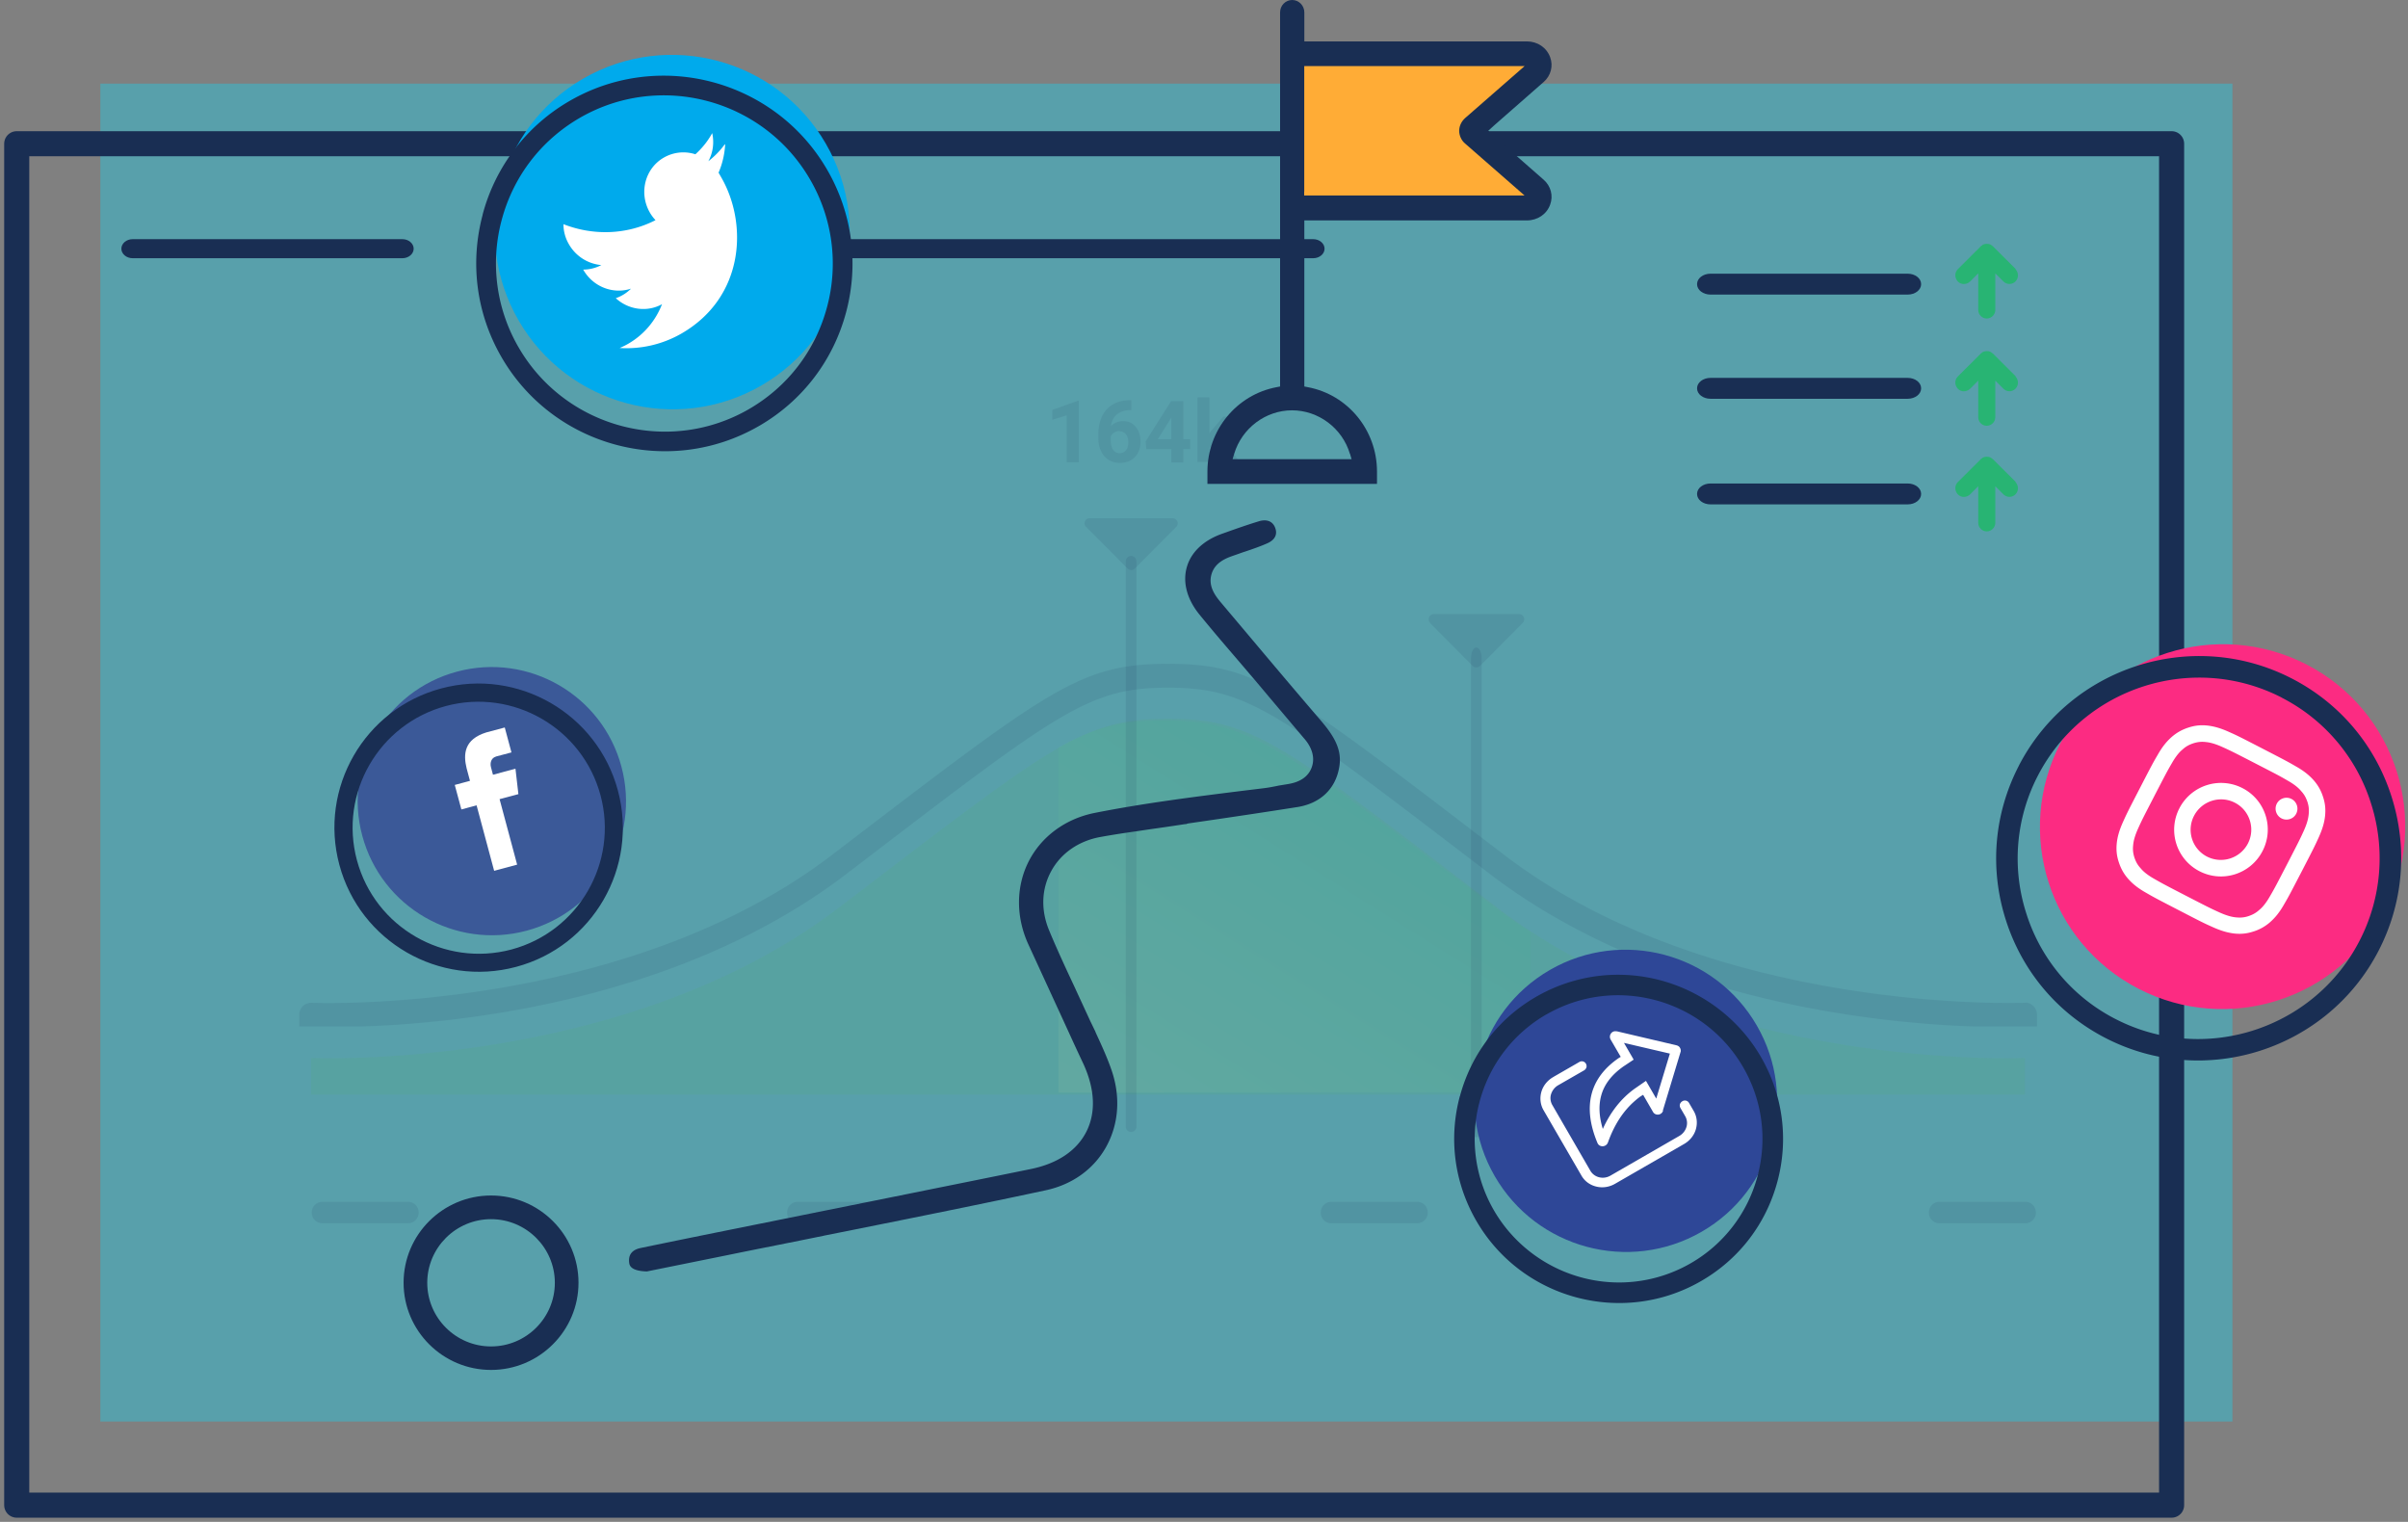 <svg xmlns="http://www.w3.org/2000/svg" width="288" height="182" fill="none" viewBox="0 0 288 182"><rect x="0" y="0" width="288" height="182" fill="#808080" stroke="none"/><path fill="url(#a)" d="M12 10h255v160H12z" opacity=".5"/><path stroke="#192E53" stroke-linecap="round" stroke-linejoin="round" stroke-width="3" d="M2 17.188h257.727v162.813H2z"/><path fill="#192E53" d="M48.126 30.881h-32.26c-.743 0-1.35-.515-1.35-1.14s.607-1.14 1.35-1.14h32.26c.743 0 1.35.516 1.35 1.14 0 .625-.607 1.14-1.35 1.14"/><path fill="#192E53" d="M157.07 30.881H66.065c-.742 0-1.35-.515-1.35-1.14s.608-1.14 1.35-1.14h91.005c.743 0 1.35.516 1.35 1.14 0 .625-.607 1.14-1.35 1.14"/><path fill="#192E53" d="M48.799 146.296h-10.24c-.717 0-1.28-.567-1.28-1.288s.563-1.288 1.28-1.288h10.24c.717 0 1.28.567 1.28 1.288s-.563 1.288-1.28 1.288" opacity=".1"/><path fill="#192E53" d="M105.66 146.295H95.42a1.27 1.27 0 0 1-1.28-1.287c0-.721.562-1.288 1.28-1.288h10.24c.717 0 1.28.567 1.28 1.288a1.27 1.27 0 0 1-1.28 1.287" opacity=".1"/><path fill="#55B848" d="M179.083 108.54c-25.755-19.676-29.211-22.586-39.375-22.586-10.163 0-13.619 2.91-39.374 22.586s-63.133 17.976-63.133 17.976v4.379H242.19v-4.379s-37.378 1.7-63.132-17.976z" opacity=".1"/><path fill="#192E53" d="m101.23 104.521 2.458-1.88c23.143-17.694 26.702-20.398 36.021-20.398s12.903 2.73 36.021 20.398l2.457 1.88c19.841 15.143 45.955 17.821 57.782 18.234h7.655v-1.417c0-.386-.153-.773-.435-1.03-.282-.283-.666-.438-1.05-.386-.358 0-37.173 1.442-62.211-17.668l-2.457-1.88c-23.81-18.208-27.471-20.99-37.762-20.99s-13.953 2.808-37.762 20.99l-2.458 1.88c-25.012 19.11-61.827 17.693-62.21 17.668-.385 0-.769.128-1.05.386a1.45 1.45 0 0 0-.435 1.03v1.417h7.526c11.777-.387 38.018-3.039 57.91-18.234" opacity=".1"/><path fill="url(#b)" d="M178.802 108.537c-25.857-19.47-29.339-22.354-39.528-22.354-4.685 0-7.988.644-12.673 3.193v41.284h56.425v-19.212a77 77 0 0 1-4.224-2.911" opacity=".1"/><path fill="#192E53" d="M176.576 136.019c-.359 0-.641-.567-.641-1.288V78.716c0-.721.282-1.288.641-1.288.358 0 .64.567.64 1.288v56.015c0 .721-.282 1.288-.64 1.288" opacity=".1"/><path fill="#192E53" d="M135.28 135.376a.635.635 0 0 1-.64-.644V67.127c0-.36.281-.643.64-.643s.641.283.641.643v67.605a.636.636 0 0 1-.641.644" opacity=".1"/><path fill="#192E53" d="m171.019 74.492 5.12 5.15c.231.232.64.232.871 0l5.12-5.15c.384-.387.103-1.056-.435-1.056H171.48c-.538 0-.819.67-.435 1.056z" opacity=".1"/><path fill="#192E53" d="m129.904 63.005 4.966 4.996a.6.6 0 0 0 .845 0l4.967-4.996c.384-.386.102-1.03-.435-1.03h-9.934c-.537 0-.793.644-.435 1.03z" opacity=".1"/><path fill="#192E53" d="M169.483 146.295h-10.24a1.27 1.27 0 0 1-1.28-1.287c0-.721.563-1.288 1.28-1.288h10.24c.717 0 1.281.567 1.281 1.288s-.564 1.287-1.281 1.287" opacity=".1"/><path fill="#192E53" d="M242.216 146.295h-10.24a1.27 1.27 0 0 1-1.28-1.287c0-.721.563-1.288 1.28-1.288h10.24c.717 0 1.28.567 1.28 1.288a1.27 1.27 0 0 1-1.28 1.287" opacity=".1"/><g fill="#192E53" opacity=".1"><path d="M129.008 55.281h-1.434v-5.614l-1.715.54v-1.184l3.021-1.082h.153v7.34z"/><path d="M135.306 47.863v1.185h-.128c-.64 0-1.178.18-1.587.515s-.64.798-.717 1.39c.384-.386.87-.592 1.459-.592.64 0 1.126.232 1.51.696s.564 1.056.564 1.803c0 .489-.103.901-.307 1.287a2.1 2.1 0 0 1-.871.902 2.6 2.6 0 0 1-1.28.309c-.768 0-1.382-.258-1.869-.799-.461-.54-.717-1.261-.717-2.137v-.515c0-.799.154-1.494.436-2.112.307-.618.716-1.082 1.28-1.417.563-.334 1.203-.489 1.945-.515zm-1.408 3.683a1.15 1.15 0 0 0-.64.18.95.95 0 0 0-.41.49v.438c0 .489.103.875.282 1.133a.95.95 0 0 0 .793.412.9.9 0 0 0 .743-.36c.205-.258.281-.567.281-.954 0-.386-.102-.72-.281-.953a1 1 0 0 0-.768-.36z"/><path d="M141.526 52.524h.82v1.185h-.82v1.596h-1.433V53.71h-2.996l-.076-.928 3.046-4.816h1.459zm-3.046 0h1.613v-2.575l-.103.154z"/><path d="m145.162 53.089-.512.515v1.648h-1.434v-7.726h1.434v4.275l.282-.36 1.382-1.623h1.741l-1.946 2.267 2.125 3.167h-1.664l-1.382-2.189z"/></g><g clip-path="url(#c)"><path fill="#192E53" d="M228.15 35.23h-23.56c-.9 0-1.62-.55-1.62-1.25s.72-1.25 1.62-1.25h23.56c.9 0 1.62.55 1.62 1.25s-.72 1.25-1.62 1.25"/><path fill="#28B473" d="m241.1 32.19-2.75-2.74-.1-.07c-.07-.05-.12-.1-.22-.15-.12-.05-.25-.07-.4-.07s-.27.02-.4.07c-.1.02-.15.1-.22.15-.03 0-.07.02-.1.07l-2.75 2.74c-.4.4-.4 1.05 0 1.47s1.05.4 1.47 0l.97-.97v4.38c0 .57.47 1.02 1.02 1.02s1.02-.47 1.02-1.02v-4.38l.97.97c.2.2.47.3.72.3s.52-.1.72-.3c.4-.4.4-1.05 0-1.47z"/><path fill="#192E53" d="M228.15 47.69h-23.56c-.9 0-1.62-.55-1.62-1.25s.72-1.25 1.62-1.25h23.56c.9 0 1.62.55 1.62 1.25s-.72 1.25-1.62 1.25"/><path fill="#28B473" d="m241.1 45.02-2.75-2.74-.1-.07c-.07-.05-.12-.1-.22-.15-.12-.05-.25-.07-.4-.07s-.27.02-.4.07c-.1.02-.15.1-.22.15-.03 0-.07.02-.1.07l-2.75 2.74c-.4.4-.4 1.05 0 1.47s1.05.4 1.47 0l.97-.97v4.38c0 .57.47 1.02 1.02 1.02s1.02-.47 1.02-1.02v-4.38l.97.97c.2.2.47.3.72.3s.52-.1.72-.3c.4-.4.4-1.05 0-1.47z"/><path fill="#192E53" d="M228.15 60.32h-23.56c-.9 0-1.62-.55-1.62-1.25s.72-1.25 1.62-1.25h23.56c.9 0 1.62.55 1.62 1.25s-.72 1.25-1.62 1.25"/><path fill="#28B473" d="m241.1 57.65-2.75-2.74-.1-.07c-.07-.05-.12-.1-.22-.15-.12-.05-.25-.07-.4-.07s-.27.02-.4.07c-.1.02-.15.1-.22.15-.03 0-.07.02-.1.07l-2.75 2.74c-.4.4-.4 1.05 0 1.47s1.05.4 1.47 0l.97-.97v4.38c0 .57.47 1.02 1.02 1.02s1.02-.47 1.02-1.02v-4.38l.97.97c.2.2.47.3.72.3s.52-.1.72-.3c.4-.4.4-1.05 0-1.47z"/><path fill="#3B5998" d="M54.66 80.32c8.55-2.29 17.36 2.79 19.66 11.35s-2.77 17.34-11.33 19.63-17.36-2.79-19.66-11.35 2.77-17.34 11.33-19.63"/><path fill="#fff" d="m59.29 90.48 1.88-.5-.8-2.98-2.21.59c-2.65.83-2.77 2.59-2.35 4.3l.4 1.49-1.82.49.79 2.93 1.82-.49 2.1 7.83 2.75-.74-2.1-7.83 2.25-.6-.35-3.04-2.69.72-.24-.9c-.15-.57.08-1.13.58-1.26h-.01z"/><path fill="#192E53" d="M61.72 115.63c-9.18 2.45-18.66-3.01-21.13-12.2s2.99-18.64 12.18-21.1 18.66 3.01 21.13 12.2-2.99 18.65-12.18 21.1m-8.38-31.2c-8.03 2.15-12.81 10.42-10.65 18.45s10.45 12.81 18.48 10.67c8.03-2.15 12.81-10.42 10.65-18.45S61.37 82.29 53.34 84.43"/><path fill="#FC2B82" d="M255.78 118.25c10.71 5.52 23.89 1.31 29.44-9.4s1.36-23.86-9.35-29.38-23.89-1.31-29.44 9.4-1.36 23.86 9.35 29.38"/><path fill="#fff" fill-rule="evenodd" d="M274.63 97.31c-.33.64-1.12.89-1.76.56s-.89-1.12-.56-1.76 1.12-.89 1.76-.56.89 1.12.56 1.76m-10.67 5.13a3.61 3.61 0 0 1-1.55-4.88c.92-1.77 3.12-2.48 4.89-1.56 1.77.91 2.47 3.11 1.55 4.88a3.65 3.65 0 0 1-4.89 1.56m4.24-8.19a5.604 5.604 0 0 0-7.54 2.41 5.577 5.577 0 0 0 2.4 7.53c2.75 1.42 6.12.34 7.54-2.41 1.42-2.74.36-6.11-2.4-7.53m1.53-2.96c2.58 1.33 2.88 1.48 3.89 2.07.92.52 1.36.95 1.62 1.27.37.4.57.79.74 1.29.16.51.2.95.14 1.48-.04.41-.15 1-.59 1.97-.47 1.04-.64 1.36-1.97 3.94-1.34 2.58-1.49 2.88-2.08 3.89-.53.92-.95 1.36-1.27 1.62-.41.37-.79.57-1.29.74-.51.17-.95.2-1.48.15-.41-.04-1-.15-1.98-.59-1.04-.47-1.36-.63-3.94-1.96s-2.88-1.49-3.89-2.07c-.92-.52-1.36-.95-1.62-1.27-.37-.4-.57-.79-.74-1.29-.16-.51-.2-.95-.14-1.48.04-.41.15-.99.59-1.97.47-1.04.64-1.36 1.97-3.94 1.34-2.58 1.49-2.88 2.08-3.89.53-.92.95-1.36 1.27-1.62.4-.37.79-.57 1.29-.74.51-.16.95-.21 1.48-.15.41.04 1 .15 1.98.59 1.04.47 1.36.63 3.94 1.96m.9-1.75c-2.62-1.35-2.96-1.53-4.02-2-1.06-.48-1.84-.68-2.58-.77-.77-.08-1.47-.03-2.29.24-.81.26-1.43.63-2.01 1.13-.55.49-1.09 1.11-1.66 2.12-.59 1-.76 1.33-2.12 3.96s-1.53 2.96-2.01 4.02-.69 1.84-.77 2.58c-.08.77-.03 1.47.24 2.29s.63 1.43 1.13 2c.49.55 1.11 1.08 2.12 1.65 1 .58 1.33.75 3.96 2.11s2.96 1.53 4.02 2c1.06.48 1.84.68 2.58.77.77.08 1.47.03 2.29-.24a5.5 5.5 0 0 0 2.01-1.13c.55-.49 1.09-1.11 1.66-2.12.59-1 .75-1.33 2.12-3.96 1.36-2.63 1.53-2.96 2.01-4.02s.69-1.84.77-2.58c.08-.77.03-1.47-.24-2.29-.26-.81-.63-1.43-1.13-2-.49-.55-1.11-1.08-2.12-1.65-1-.58-1.33-.75-3.96-2.11" clip-rule="evenodd"/><path fill="#192E53" d="M241.46 91.57c-2.97 5.74-3.53 12.29-1.56 18.45 1.96 6.15 6.2 11.17 11.93 14.12 11.86 6.11 26.5 1.43 32.64-10.42 2.97-5.74 3.53-12.3 1.56-18.46-1.96-6.15-6.2-11.17-11.93-14.12-11.86-6.11-26.5-1.43-32.64 10.42zm31.45-8.13a21.4 21.4 0 0 1 10.66 12.62 21.45 21.45 0 0 1-1.39 16.49c-3.85 7.44-11.45 11.71-19.3 11.71-3.33 0-6.71-.77-9.87-2.4a21.4 21.4 0 0 1-10.66-12.62 21.45 21.45 0 0 1 1.39-16.49c5.49-10.6 18.57-14.77 29.17-9.32z"/><path fill="#00AAEC" d="M91.03 46.12c10.14-5.84 13.61-18.8 7.74-28.94s-18.85-13.63-29-7.79c-10.14 5.84-13.61 18.8-7.74 28.94s18.85 13.63 29 7.79"/><path fill="#fff" fill-rule="evenodd" d="M86.69 17.25c-.55.76-1.21 1.44-1.97 2.03.55-1.01.72-2.21.46-3.36-.51.94-1.19 1.79-2.01 2.53a4.68 4.68 0 0 0-3.78.4c-2.26 1.3-3.01 4.25-1.66 6.58.19.33.42.63.67.9-3.51 1.79-7.51 1.85-11.01.48 0 .84.22 1.67.67 2.43a4.97 4.97 0 0 0 3.86 2.46c-.68.36-1.43.54-2.17.54l.03.05c1.18 2.04 3.59 2.93 5.69 2.23a4.7 4.7 0 0 1-1.82 1.14c1.48 1.37 3.71 1.72 5.53.72-.76 1.94-2.13 3.63-4.06 4.74-.33.19-.67.35-1.01.5 2.51.15 5.07-.4 7.39-1.73 7.55-4.35 7.97-13.14 4.75-18.7-.11-.19-.21-.37-.31-.54.46-1.06.72-2.2.79-3.36" clip-rule="evenodd"/><path fill="#192E53" d="M57.73 25.67c-1.55 5.8-.75 11.85 2.25 17.04 6.21 10.74 20.01 14.44 30.75 8.26l.21-.12c5.08-2.99 8.72-7.77 10.25-13.49 1.55-5.8.75-11.86-2.26-17.06-4.17-7.21-11.77-11.25-19.56-11.25-3.81 0-7.66.96-11.19 2.99a22.26 22.26 0 0 0-10.46 13.63zm11.64-11.59c9.61-5.53 21.96-2.22 27.52 7.39a19.99 19.99 0 0 1 2.02 15.27c-1.39 5.19-4.71 9.52-9.36 12.2a20 20 0 0 1-10.01 2.68c-6.97 0-13.77-3.62-17.51-10.07a19.99 19.99 0 0 1-2.02-15.27c1.39-5.19 4.72-9.52 9.36-12.2"/><path fill="#2E4797" d="M203.51 147.31c8.65-4.98 11.61-16.03 6.6-24.68s-16.08-11.62-24.73-6.64-11.61 16.03-6.6 24.68 16.08 11.62 24.73 6.64"/><path fill="#fff" d="m198.87 132.84 2.12-7.01.03-.1a.7.7 0 0 0-.11-.45c-.08-.14-.24-.23-.39-.27l-7.15-1.68h-.09c-.53-.07-.91.51-.65.98l1.21 2.08-.22.13c-3.51 2.4-4.37 5.85-2.56 10.17.23.55 1.04.51 1.25-.06.75-2.1 1.82-3.76 3.23-4.98.23-.2.46-.39.71-.56l.27-.16 1.18 2.04.05.08c.32.41 1.01.3 1.16-.24l-.03.02zm-4.62-5.36 1.14-.76-1.16-2 5.49 1.28-1.63 5.38-1.23-2.12-1.33.92c-1.66 1.19-2.92 2.82-3.83 4.83-.46-1.49-.5-2.79-.22-3.89.34-1.37 1.24-2.59 2.78-3.65h-.02zm-8.49 1.33c-.69.4-1.2 1.03-1.41 1.77s-.12 1.52.25 2.17l4.55 7.85c.38.66 1.01 1.12 1.76 1.3.75.19 1.56.07 2.25-.33l8.26-4.76c.69-.4 1.2-1.03 1.41-1.77s.12-1.52-.25-2.16l-.57-.98a.565.565 0 0 0-.8-.2c-.14.08-.24.21-.29.36a.6.6 0 0 0 .06.44l.57.98c.22.38.29.86.15 1.3-.13.44-.44.83-.84 1.06l-8.26 4.76c-.42.24-.9.3-1.34.19-.45-.11-.83-.4-1.05-.78l-4.55-7.86c-.22-.38-.29-.86-.15-1.3s.44-.83.84-1.06l3.1-1.78c.14-.08.24-.21.29-.36a.6.6 0 0 0-.06-.44.565.565 0 0 0-.8-.2l-3.09 1.78v.02z"/><path fill="#192E53" d="M174.6 131.09c-1.36 5.07-.66 10.36 1.97 14.91 5.43 9.38 17.49 12.62 26.87 7.21 4.54-2.61 7.78-6.84 9.14-11.9 1.36-5.07.66-10.36-1.97-14.91-3.51-6.06-10.06-9.83-17.09-9.83-3.42 0-6.8.91-9.77 2.62-4.54 2.61-7.78 6.84-9.14 11.9zm10.37-9.78c8.21-4.73 18.76-1.89 23.51 6.31 2.3 3.97 2.91 8.61 1.72 13.04a17.06 17.06 0 0 1-8 10.42c-2.6 1.5-5.56 2.29-8.55 2.29-6.16 0-11.88-3.3-14.96-8.6a17.06 17.06 0 0 1-1.72-13.05c1.19-4.43 4.03-8.13 8-10.42z"/><path fill="#192E53" d="m141.8 98.57.28-.09c5.21-.75 9.38-1.38 13.13-1.97 2.74-.45 4.55-2.2 4.97-4.8.35-2.04-.61-3.66-2.15-5.47-2.97-3.46-5.94-6.98-8.84-10.43l-3.06-3.63c-.65-.77-1.65-1.95-1.25-3.44.4-1.51 1.82-2.01 2.75-2.33.21-.07.4-.14.6-.21s.41-.15.61-.21c.9-.3 1.86-.63 2.72-1.01.53-.23 1.35-.77.96-1.84-.28-.78-.98-1.08-1.92-.81-1.35.41-2.75.9-3.98 1.34l-.48.17c-2.23.8-3.72 2.23-4.21 4.04s.05 3.8 1.53 5.62c1.34 1.64 2.73 3.28 4.04 4.8l.95 1.11 1.03 1.21c.73.85 1.46 1.72 2.17 2.57l4.29 5.08c1.01 1.13 1.35 2.37.95 3.48-.39 1.1-1.35 1.78-2.86 2.02l-1.1.18c-.51.11-1.12.23-1.76.31l-2.21.27c-5.95.74-12.1 1.51-18.05 2.69-3.49.7-6.36 2.82-7.88 5.8-1.53 3.02-1.54 6.64-.03 9.93l4.67 10.16a309 309 0 0 0 1.91 4.13c1.38 3.01 1.5 5.81.36 8.08-1.15 2.28-3.45 3.83-6.64 4.48-4.83.99-9.68 1.96-14.42 2.92l-17.82 3.59c-4.72.95-9.59 1.93-14.4 2.93-1.06.21-1.53.81-1.41 1.76.03.26.11 1 2.12 1.05l9.69-1.96c1.9-.39 3.8-.77 5.71-1.15 1.9-.38 3.81-.76 5.71-1.15l.13-.03 3.51-.7c7.52-1.51 15.3-3.07 22.93-4.71 3.2-.68 5.78-2.54 7.26-5.22 1.53-2.78 1.73-6.08.58-9.3-.51-1.46-1.19-2.93-1.85-4.36l-.05-.14c-.18-.36-.34-.71-.51-1.05l-.05-.1c-.6-1.3-1.21-2.63-1.75-3.79l-.06-.14c-1.06-2.26-2.15-4.59-3.13-6.95-1.02-2.44-.94-4.96.23-7.11 1.16-2.15 3.31-3.64 5.92-4.1 1.21-.22 2.53-.43 4.16-.66.94-.14 1.88-.28 2.81-.41 1.06-.15 2.12-.31 3.17-.47z"/><path fill="#192E53" d="M58.73 142.97c-5.77 0-10.46 4.68-10.46 10.43s4.69 10.43 10.46 10.43 10.46-4.68 10.46-10.43-4.69-10.43-10.46-10.43m0 18.05c-4.21 0-7.63-3.42-7.63-7.61s3.42-7.61 7.63-7.61 7.63 3.42 7.63 7.61-3.42 7.61-7.63 7.61"/><path fill="#FFAC36" d="M154.8 25.78V6.4h27.88v2.53l-5.91 6.74 6.76 7.58-.85 1.69z"/><path fill="#192E53" d="m178.71 14.99 5.91-5.18c.87-.76 1.17-1.92.78-2.97-.42-1.15-1.51-1.89-2.79-1.89H156V1.48c0-.81-.65-1.48-1.45-1.48s-1.45.66-1.45 1.48v44.74l-.41.08c-4.8.9-8.28 5.15-8.28 10.09v1.48h20.28v-1.48c0-4.94-3.48-9.19-8.28-10.09l-.41-.08V26.36h26.61c1.28 0 2.38-.74 2.79-1.89.39-1.05.09-2.22-.78-2.98l-5.91-5.18-.71-.67m-22.01 7.26v-15h26.36l-7.12 6.22c-.44.39-.71.95-.71 1.52s.26 1.15.7 1.52l7.12 6.22h-26.36v-.48zm5.47 31.37.19.64h-14.23l.19-.64c.92-3.06 3.76-5.2 6.92-5.2s6.01 2.14 6.92 5.2z"/></g><defs><linearGradient id="a" x1="1811.97" x2="2066.97" y1="-1180.76" y2="-1180.76" gradientUnits="userSpaceOnUse"><stop stop-color="#2FC0D5"/><stop offset="1" stop-color="#00ADEE"/></linearGradient><linearGradient id="b" x1="139.274" x2="172.041" y1="135.038" y2="82.881" gradientUnits="userSpaceOnUse"><stop stop-color="#BAEAA0"/><stop offset="1" stop-color="#02B875"/></linearGradient><clipPath id="c"><path fill="#fff" d="M40 0h247.67v163.84H40z"/></clipPath></defs></svg>